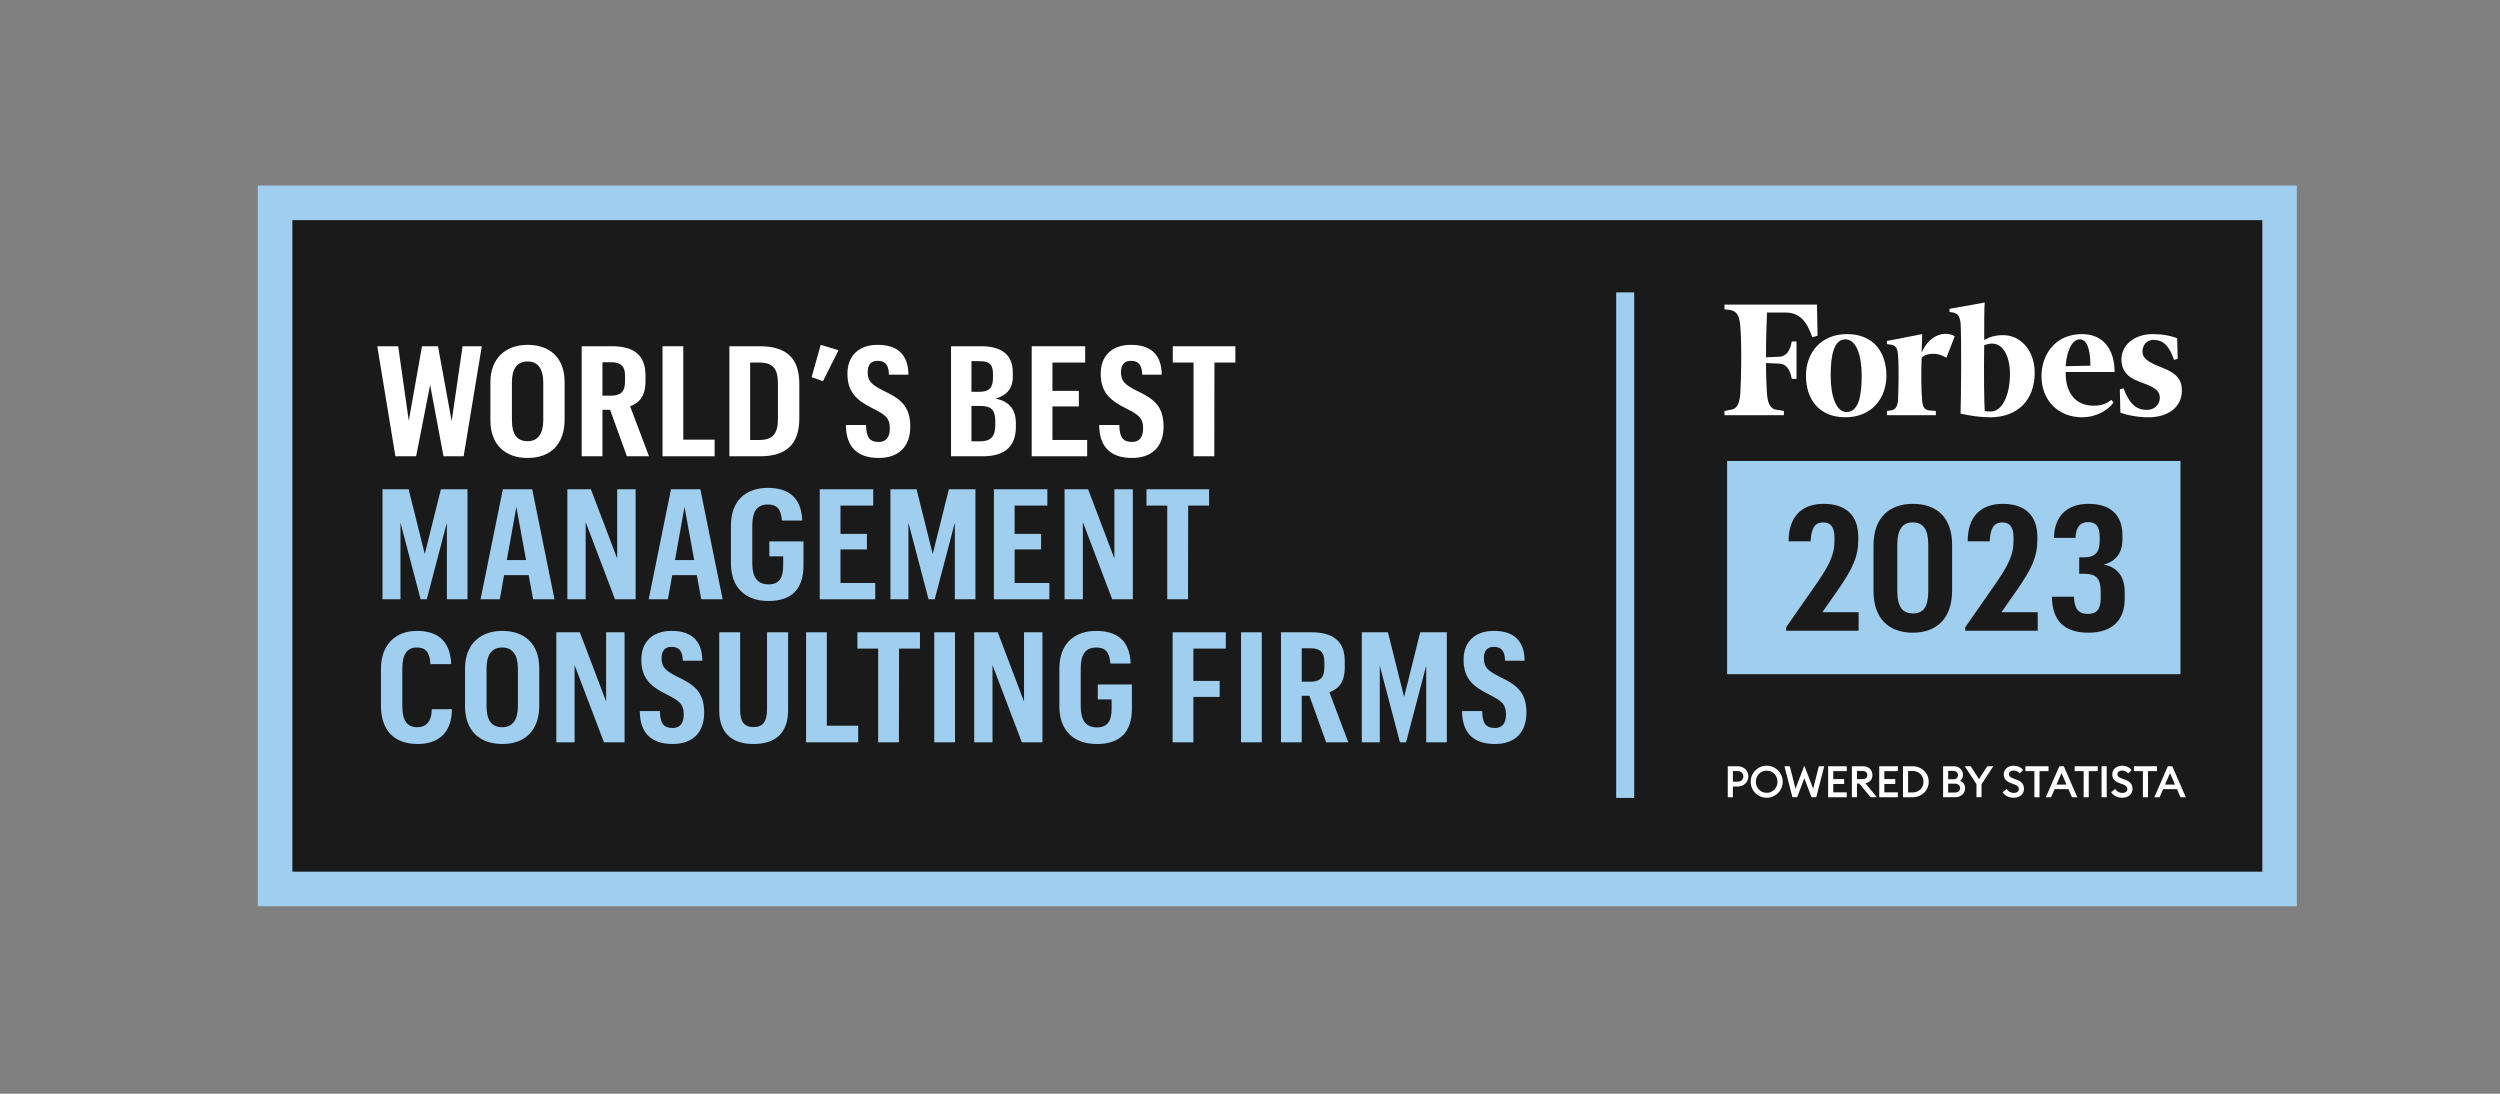 <svg width="1280" height="560" viewBox="0 0 1280 560" fill="none" xmlns="http://www.w3.org/2000/svg">
<rect x="0" y="0" width="1280" height="560" fill="#808080" stroke="none"/>
<g clip-path="url(#clip0_44039_182630)">
<path d="M1167.15 103.859H140.847V455.141H1167.15V103.859Z" fill="#1A1A1A"/>
<path d="M1158.31 112.718V446.282H149.695V112.718H1158.31ZM1176 95H132V464H1176V95Z" fill="#A0CEEF"/>
<path d="M836.719 149.695H827.487V408.535H836.719V149.695Z" fill="#A0CEEF"/>
<path d="M895.151 397.503C895.151 400.43 892.92 402.687 889.658 402.687H887.227V408.188H884.619V392.318H889.666C892.92 392.318 895.151 394.575 895.151 397.503ZM892.589 397.503C892.589 395.962 891.497 394.776 889.642 394.776H887.234V400.23H889.642C891.489 400.23 892.589 399.044 892.589 397.503Z" fill="white"/>
<path d="M904.545 408.45C899.99 408.45 896.351 404.829 896.351 400.245C896.351 395.662 899.99 392.041 904.545 392.041C909.076 392.041 912.738 395.662 912.738 400.245C912.738 404.829 909.076 408.45 904.545 408.45ZM904.545 405.923C907.668 405.923 910.076 403.396 910.076 400.245C910.076 397.095 907.668 394.568 904.545 394.568C901.398 394.568 898.99 397.095 898.99 400.245C898.99 403.396 901.398 405.923 904.545 405.923Z" fill="white"/>
<path d="M923.817 398.481L920.131 408.18H917.723L913.638 392.311H916.385L919.285 403.843L923.817 392.041L928.348 403.843L931.248 392.311H934.018L929.91 408.18H927.502L923.817 398.481Z" fill="white"/>
<path d="M936.003 392.318H945.535V394.822H938.619V398.889H944.197V401.393H938.619V405.684H945.535V408.188H936.003V392.318Z" fill="white"/>
<path d="M948.159 392.318H953.875C956.822 392.318 958.676 394.221 958.676 396.833C958.676 399.067 957.36 400.523 955.083 401.054L960.976 408.18H957.76L951.959 401.208H950.774V408.18H948.166V392.318H948.159ZM953.56 398.928C955.098 398.928 956.06 398.188 956.06 396.825C956.06 395.461 955.098 394.722 953.56 394.722H950.767V398.92H953.56V398.928Z" fill="white"/>
<path d="M962.168 392.318H971.701V394.822H964.784V398.889H970.362V401.393H964.784V405.684H971.701V408.188H962.168V392.318Z" fill="white"/>
<path d="M974.332 392.318H979.194C983.902 392.318 987.495 395.762 987.495 400.253C987.495 404.744 983.902 408.188 979.194 408.188H974.332V392.318ZM979.194 405.746C982.587 405.746 984.841 403.358 984.841 400.245C984.841 397.133 982.587 394.745 979.194 394.745H976.94V405.738H979.194V405.746Z" fill="white"/>
<path d="M994.858 392.318H1000.33C1003.16 392.318 1005.06 394.329 1005.06 396.702C1005.06 398.111 1004.46 399.113 1003.58 399.76C1005.04 400.361 1006.13 401.57 1006.13 403.535C1006.13 406.169 1004.03 408.18 1001.02 408.18H994.858V392.318ZM1000.19 398.997C1001.62 398.997 1002.49 398.057 1002.49 396.848C1002.49 395.685 1001.62 394.699 1000.19 394.699H997.466V398.99H1000.19V398.997ZM1000.94 405.792C1002.62 405.792 1003.57 404.829 1003.57 403.512C1003.57 402.217 1002.64 401.231 1000.94 401.231H997.458V405.792H1000.94Z" fill="white"/>
<path d="M1011.95 401.478L1005.94 392.318H1009L1013.24 398.889L1017.5 392.318H1020.58L1014.55 401.501V408.18H1011.95V401.478Z" fill="white"/>
<path d="M1027.41 403.959C1028.23 405.23 1029.56 405.992 1031.09 405.992C1032.57 405.992 1033.66 405.214 1033.66 404.028C1033.66 402.911 1032.93 402.171 1031.41 401.617L1029.67 400.993C1027.15 400.076 1025.92 398.689 1025.92 396.525C1025.92 393.751 1028.13 392.057 1031.08 392.057C1033.04 392.057 1034.72 392.842 1035.88 394.221L1034.07 395.985C1033.27 395.046 1032.29 394.506 1031.06 394.506C1029.72 394.506 1028.56 395.2 1028.56 396.34C1028.56 397.503 1029.34 398.011 1030.96 398.62L1032.57 399.221C1034.91 400.091 1036.32 401.501 1036.29 403.866C1036.29 406.639 1034.11 408.45 1031 408.45C1028.44 408.45 1026.32 407.287 1025.35 405.592L1027.41 403.959Z" fill="white"/>
<path d="M1041.62 394.822H1037.02V392.318H1048.84V394.822H1044.23V408.188H1041.62V394.822Z" fill="white"/>
<path d="M1054.38 392.318H1056.66L1063.58 408.188H1060.85L1059.04 404.028H1051.95L1050.17 408.188H1047.47L1054.38 392.318ZM1058.04 401.701L1055.5 395.823L1052.95 401.701H1058.04Z" fill="white"/>
<path d="M1066.83 394.822H1062.23V392.318H1074.05V394.822H1069.44V408.188H1066.83V394.822Z" fill="white"/>
<path d="M1076.02 392.318H1078.63V408.188H1076.02V392.318Z" fill="white"/>
<path d="M1082.96 403.959C1083.79 405.23 1085.11 405.992 1086.65 405.992C1088.13 405.992 1089.22 405.214 1089.22 404.028C1089.22 402.911 1088.48 402.171 1086.96 401.617L1085.23 400.993C1082.7 400.076 1081.48 398.689 1081.48 396.525C1081.48 393.751 1083.69 392.057 1086.63 392.057C1088.59 392.057 1090.27 392.842 1091.43 394.221L1089.63 395.985C1088.83 395.046 1087.84 394.506 1086.61 394.506C1085.27 394.506 1084.11 395.2 1084.11 396.34C1084.11 397.503 1084.89 398.011 1086.52 398.62L1088.13 399.221C1090.46 400.091 1091.87 401.501 1091.85 403.866C1091.85 406.639 1089.66 408.45 1086.56 408.45C1083.99 408.45 1081.87 407.287 1080.91 405.592L1082.96 403.959Z" fill="white"/>
<path d="M1097.17 394.822H1092.57V392.318H1104.4V394.822H1099.78V408.188H1097.17V394.822Z" fill="white"/>
<path d="M1109.94 392.318H1112.21L1119.13 408.188H1116.41L1114.6 404.028H1107.51L1105.72 408.188H1103.02L1109.94 392.318ZM1113.6 401.701L1111.05 395.823L1108.51 401.701H1113.6Z" fill="white"/>
<path d="M1116.4 236.029H884.288V345.173H1116.4V236.029Z" fill="#A0CEEF"/>
<path fill-rule="evenodd" clip-rule="evenodd" d="M1019.42 210.676C1018.34 210.676 1016.99 210.676 1016.18 210.414C1015.91 206.639 1015.65 190.739 1015.91 176.719C1017.53 176.179 1018.61 175.91 1019.95 175.91C1025.87 175.91 1029.11 182.92 1029.11 191.54C1029.1 202.325 1025.06 210.676 1019.42 210.676ZM1025.6 171.596C1021.83 171.596 1018.87 172.405 1015.91 174.022C1015.91 165.394 1015.91 157.583 1016.18 154.887L998.143 158.122V159.74L1000.03 160.01C1002.45 160.549 1003.26 161.897 1003.8 165.132C1004.34 171.603 1004.07 206.1 1003.8 211.77C1008.64 212.848 1013.76 213.657 1018.88 213.657C1033.15 213.657 1041.76 204.759 1041.76 190.747C1041.75 179.684 1034.76 171.596 1025.6 171.596Z" fill="white"/>
<path fill-rule="evenodd" clip-rule="evenodd" d="M930.302 155.967H882.926V158.393L885.619 158.663C889.119 159.202 890.466 161.359 891.004 166.482C891.812 176.189 891.543 193.706 891.004 202.065C890.466 207.188 889.119 209.607 885.619 209.876L882.926 210.423V212.572H913.346V210.423L910.115 209.876C906.614 209.607 905.268 207.188 904.729 202.065C904.46 198.56 904.191 192.898 904.191 185.887L910.653 186.157C914.692 186.157 916.569 189.392 917.385 193.976H919.808V174.84H917.385C916.577 179.424 914.692 182.66 910.653 182.66L904.191 182.929C904.191 173.762 904.46 165.142 904.729 160.019H914.154C921.424 160.019 925.194 164.602 927.887 172.683L930.579 171.875L930.302 155.967Z" fill="white"/>
<path fill-rule="evenodd" clip-rule="evenodd" d="M944.843 173.753C938.919 173.753 937.303 181.842 937.303 192.349C937.303 202.587 939.996 210.946 945.381 210.946C951.575 210.946 953.19 202.857 953.19 192.349C953.19 182.104 950.498 173.753 944.843 173.753ZM945.651 171.057C959.114 171.057 965.838 180.224 965.838 192.349C965.838 203.943 958.299 213.642 944.843 213.642C931.379 213.642 924.655 204.475 924.655 192.349C924.655 180.755 932.187 171.057 945.651 171.057Z" fill="white"/>
<path fill-rule="evenodd" clip-rule="evenodd" d="M1057.64 187.496L1070.29 187.226C1070.29 181.834 1069.48 173.745 1064.91 173.745C1060.33 173.753 1057.91 181.295 1057.64 187.496ZM1045.25 192.619C1045.25 181.572 1052.25 171.057 1065.98 171.057C1077.29 171.057 1082.67 179.415 1082.67 190.462H1057.64C1057.37 200.43 1062.21 207.71 1071.91 207.71C1076.22 207.71 1078.37 206.632 1081.06 204.744L1082.13 206.092C1079.44 209.867 1073.52 213.642 1065.98 213.642C1053.87 213.65 1045.25 205.022 1045.25 192.619Z" fill="white"/>
<path fill-rule="evenodd" clip-rule="evenodd" d="M1114.71 173.214C1111.48 171.866 1107.17 171.057 1102.33 171.057C1092.36 171.057 1086.17 176.988 1086.17 183.991C1086.17 191.001 1090.75 193.967 1097.21 196.124C1103.94 198.543 1105.83 200.438 1105.83 203.666C1105.83 206.901 1103.4 209.867 1099.1 209.867C1093.98 209.867 1090.21 206.901 1087.25 198.82L1085.36 199.359L1085.63 211.223C1088.86 212.571 1094.78 213.65 1099.9 213.65C1110.4 213.65 1117.13 208.257 1117.13 199.899C1117.13 194.237 1114.17 191.001 1107.17 188.305C1099.63 185.339 1096.94 183.459 1096.94 179.954C1096.94 176.449 1099.37 174.023 1102.59 174.023C1107.44 174.023 1110.67 176.988 1113.09 184.261L1114.98 183.729L1114.71 173.214Z" fill="white"/>
<path fill-rule="evenodd" clip-rule="evenodd" d="M1000.84 172.136C996.258 169.44 988.188 170.788 983.879 180.495L984.149 171.065L966.115 174.57V176.188L968 176.458C970.424 176.727 971.501 178.076 971.77 181.581C972.309 188.052 972.039 199.368 971.77 205.03C971.501 208.266 970.424 209.876 968 210.153L966.115 210.423V212.572H991.15V210.423L987.919 210.153C985.226 209.884 984.418 208.266 984.149 205.03C983.61 199.907 983.61 189.669 983.879 183.198C985.226 181.311 991.142 179.693 996.527 183.198L1000.84 172.136Z" fill="white"/>
<path d="M193.163 177.281H203.864L209.296 215.414L216.066 177.281H224.252L231.253 215.653L236.839 177.281H246.671L237.385 233.617H227.076L220.228 197.056L213.066 233.617H202.449L193.163 177.281Z" fill="white"/>
<path d="M251.079 215.175V195.87C251.079 183.344 258.949 176.564 270.12 176.564C281.453 176.564 289.085 183.028 289.085 195.708V214.851C289.085 227.462 281.845 234.472 270.197 234.472C258.48 234.48 251.079 227.547 251.079 215.175ZM278.152 215.098V195.793C278.152 188.936 275.475 185.077 270.128 185.077C264.781 185.077 262.104 188.698 262.104 195.793V215.098C262.104 222.27 264.62 225.89 270.128 225.89C275.475 225.89 278.152 222.031 278.152 215.098Z" fill="white"/>
<path d="M297.824 177.281H313.327C324.813 177.281 330.483 182.088 330.483 192.095V195.246C330.483 202.811 327.337 206.277 322.613 208.011L332.291 233.617H320.959L312.38 209.821H308.449V233.617H297.824V177.281ZM312.934 202.572C317.812 202.572 320.02 200.523 320.02 195.323V192.326C320.02 187.365 317.735 185.47 312.934 185.47H308.449V202.572H312.934Z" fill="white"/>
<path d="M339.215 177.281H349.84V225.105H365.888V233.617H339.215V177.281Z" fill="white"/>
<path d="M389.022 177.281C402.401 177.281 409.249 183.19 409.249 196.425V214.312C409.249 227.316 402.64 233.617 389.184 233.617H373.443V177.281H389.022ZM384.068 185.632V225.267H388.63C395.793 225.267 398.308 222.039 398.308 214.235V196.586C398.308 188.783 395.87 185.632 388.63 185.632H384.068Z" fill="white"/>
<path d="M415.55 193.112L420.189 176.564L429.313 179.322L421.366 195.161L415.55 193.112Z" fill="white"/>
<path d="M433.098 217.617H443.407C443.484 223.995 445.377 226.283 449.939 226.283C453.555 226.283 455.601 223.995 455.601 219.35C455.601 213.68 452.847 212.178 446.869 209.104C438.368 204.929 433.883 200.592 433.883 191.294C433.883 182.072 439.784 176.557 449.385 176.557C459.064 176.557 465.041 181.125 465.126 191.84H455.124C455.048 186.248 452.686 184.746 449.377 184.746C446.069 184.746 444.261 186.633 444.261 190.5C444.261 194.991 445.992 196.802 451.97 199.875C460.233 203.812 466.057 207.278 466.057 218.395C466.057 228.871 459.917 234.472 449.924 234.472C439.391 234.48 433.175 229.28 433.098 217.617Z" fill="white"/>
<path d="M486.922 177.281H502.424C512.571 177.281 518.557 181.457 518.557 190.601V193.043C518.557 199.113 515.095 202.58 509.74 204.074C516.033 205.338 520.126 208.881 520.126 216.762V218.572C520.126 228.972 513.987 233.625 503.132 233.625H486.922V177.281ZM501.401 200.6C506.355 200.6 508.402 198.628 508.402 193.505V191.302C508.402 186.102 505.963 184.915 501.316 184.915H497.385V200.592H501.401V200.6ZM502.024 225.968C506.978 225.968 509.579 223.603 509.579 217.933V215.645C509.579 209.575 507.294 207.841 501.708 207.841H497.377V225.96H502.024V225.968Z" fill="white"/>
<path d="M528.228 177.281H555.609V185.632H538.845V200.13H552.377V208.088H538.845V225.267H556.632V233.617H528.228V177.281Z" fill="white"/>
<path d="M562.779 217.617H573.088C573.165 223.995 575.058 226.283 579.62 226.283C583.236 226.283 585.282 223.995 585.282 219.35C585.282 213.68 582.528 212.178 576.55 209.104C568.049 204.929 563.564 200.592 563.564 191.294C563.564 182.072 569.464 176.557 579.066 176.557C588.744 176.557 594.722 181.125 594.807 191.84H584.813C584.736 186.248 582.374 184.746 579.066 184.746C575.758 184.746 573.95 186.633 573.95 190.5C573.95 194.991 575.681 196.802 581.658 199.875C589.921 203.812 595.745 207.278 595.745 218.395C595.745 228.871 589.606 234.472 579.612 234.472C569.072 234.48 562.856 229.28 562.779 217.617Z" fill="white"/>
<path d="M611.094 185.632H600.469V177.281H632.497V185.632H621.795L621.718 233.617H611.094V185.632Z" fill="white"/>
<path d="M195.84 250.504H209.219L217.482 283.675L225.745 250.504H239.354V306.84H228.807V267.598L218.497 306.84H215.351L205.042 267.598V306.84H195.84V250.504Z" fill="#A0CEEF"/>
<path d="M270.674 294.468H258.088L255.888 306.84H246.048L257.457 250.504H272.49L283.899 306.84H272.959L270.674 294.468ZM259.496 286.749H269.336L264.381 259.563L259.496 286.749Z" fill="#A0CEEF"/>
<path d="M290.5 250.504H302.54L315.996 285.963V250.504H325.436V306.84H314.888L299.855 267.29V306.84H290.493V250.504H290.5Z" fill="#A0CEEF"/>
<path d="M356.764 294.468H344.177L341.977 306.84H332.137L343.547 250.504H358.58L369.989 306.84H359.049L356.764 294.468ZM345.585 286.749H355.425L350.471 259.563L345.585 286.749Z" fill="#A0CEEF"/>
<path d="M393.908 277.212H411.38V289.507C411.38 301.717 405.24 307.71 393.439 307.71C381.475 307.71 374.236 300.7 374.236 288.405V269.1C374.236 256.412 381.791 249.795 393.123 249.795C402.963 249.795 410.28 254.047 410.749 266.496H400.363C399.893 260.272 397.455 258.3 393.123 258.3C387.615 258.3 385.176 261.843 385.176 268.938V288.482C385.176 295.338 387.615 299.198 393.516 299.198C398.786 299.198 400.994 296.047 400.994 289.661V284.854H393.908V277.212Z" fill="#A0CEEF"/>
<path d="M419.712 250.504H447.093V258.855H430.329V273.353H443.861V281.31H430.329V298.489H448.116V306.84H419.712V250.504Z" fill="#A0CEEF"/>
<path d="M455.909 250.504H469.288L477.551 283.675L485.814 250.504H499.423V306.84H488.876V267.598L478.566 306.84H475.42L465.111 267.598V306.84H455.902V250.504H455.909Z" fill="#A0CEEF"/>
<path d="M508.871 250.504H536.252V258.855H519.488V273.353H533.021V281.31H519.488V298.489H537.275V306.84H508.871V250.504Z" fill="#A0CEEF"/>
<path d="M545.069 250.504H557.109L570.565 285.963V250.504H580.005V306.84H569.457L554.424 267.29V306.84H545.061V250.504H545.069Z" fill="#A0CEEF"/>
<path d="M597.638 258.855H587.013V250.504H619.041V258.855H608.339L608.262 306.84H597.638V258.855Z" fill="#A0CEEF"/>
<path d="M195.048 361.389V342.477C195.048 329.866 202.68 323.018 213.458 323.018C223.375 323.018 230.53 327.509 231.007 340.035H220.382C219.99 333.733 217.866 331.522 213.381 331.522C208.504 331.522 205.988 334.912 205.988 342.238V361.466C205.988 368.715 208.188 372.336 213.697 372.336C217.866 372.336 220.936 369.817 221.09 363.115H231.399C231.245 375.641 224.083 380.925 213.851 380.925C201.818 380.933 195.048 373.923 195.048 361.389Z" fill="#A0CEEF"/>
<path d="M238.093 361.628V342.323C238.093 329.797 245.963 323.018 257.134 323.018C268.466 323.018 276.098 329.481 276.098 342.161V361.304C276.098 373.915 268.859 380.925 257.211 380.925C245.494 380.933 238.093 374 238.093 361.628ZM265.166 361.551V342.246C265.166 335.389 262.488 331.53 257.141 331.53C251.795 331.53 249.117 335.151 249.117 342.246V361.551C249.117 368.723 251.633 372.343 257.141 372.343C262.488 372.343 265.166 368.484 265.166 361.551Z" fill="#A0CEEF"/>
<path d="M284.838 323.727H296.878L310.334 359.186V323.727H319.774V380.063H309.226L294.193 340.513V380.063H284.83V323.727H284.838Z" fill="#A0CEEF"/>
<path d="M327.567 364.07H337.876C337.953 370.448 339.846 372.736 344.408 372.736C348.024 372.736 350.071 370.448 350.071 365.803C350.071 360.133 347.316 358.631 341.339 355.557C332.837 351.382 328.352 347.045 328.352 337.747C328.352 328.525 334.253 323.01 343.854 323.01C353.533 323.01 359.51 327.578 359.595 338.294H349.601C349.524 332.701 347.162 331.199 343.854 331.199C340.546 331.199 338.738 333.086 338.738 336.953C338.738 341.444 340.469 343.255 346.447 346.328C354.71 350.265 360.534 353.732 360.534 364.848C360.534 375.325 354.394 380.925 344.401 380.925C333.86 380.933 327.644 375.733 327.567 364.07Z" fill="#A0CEEF"/>
<path d="M403.502 323.726V363.592C403.502 375.333 397.047 380.925 385.799 380.925C374.782 380.925 368.25 375.333 368.25 363.746V323.719H378.952V363.431C378.952 369.655 381.075 372.259 385.876 372.259C390.438 372.259 392.723 369.655 392.723 363.199V323.726H403.502Z" fill="#A0CEEF"/>
<path d="M412.711 323.727H423.335V371.558H439.384V380.07H412.711V323.727Z" fill="#A0CEEF"/>
<path d="M449.616 332.077H438.991V323.727H471.019V332.077H460.318L460.241 380.063H449.616V332.077Z" fill="#A0CEEF"/>
<path d="M478.336 323.727H488.96V380.063H478.336V323.727Z" fill="#A0CEEF"/>
<path d="M498.8 323.727H510.84L524.296 359.186V323.727H533.736V380.063H523.188L508.155 340.513V380.063H498.792V323.727H498.8Z" fill="#A0CEEF"/>
<path d="M562.063 350.442H579.535V362.737C579.535 374.947 573.396 380.941 561.594 380.941C549.631 380.941 542.391 373.93 542.391 361.636V342.33C542.391 329.643 549.946 323.025 561.279 323.025C571.119 323.025 578.435 327.278 578.904 339.727H568.518C568.049 333.502 565.61 331.53 561.279 331.53C555.77 331.53 553.331 335.074 553.331 342.169V361.713C553.331 368.569 555.77 372.428 561.671 372.428C566.941 372.428 569.149 369.278 569.149 362.891V358.084H562.063V350.442Z" fill="#A0CEEF"/>
<path d="M600.384 323.727H627.611V332.077H611.009V348.624H624.465V356.821H611.009V380.063H600.384V323.727Z" fill="#A0CEEF"/>
<path d="M635.405 323.727H646.03V380.063H635.405V323.727Z" fill="#A0CEEF"/>
<path d="M655.862 323.727H671.364C682.85 323.727 688.52 328.534 688.52 338.54V341.691C688.52 349.256 685.374 352.723 680.65 354.456L690.328 380.063H678.996L670.418 356.266H666.486V380.063H655.862V323.727ZM670.972 349.025C675.849 349.025 678.057 346.976 678.057 341.776V338.779C678.057 333.818 675.772 331.923 670.972 331.923H666.486V349.025H670.972Z" fill="#A0CEEF"/>
<path d="M697.253 323.727H710.631L718.894 356.898L727.157 323.727H740.767V380.063H730.219V340.821L719.91 380.063H716.763L706.454 340.821V380.063H697.245V323.727H697.253Z" fill="#A0CEEF"/>
<path d="M748.568 364.07H758.877C758.954 370.448 760.847 372.736 765.409 372.736C769.025 372.736 771.071 370.448 771.071 365.803C771.071 360.133 768.317 358.631 762.339 355.557C753.838 351.382 749.353 347.045 749.353 337.747C749.353 328.525 755.254 323.01 764.855 323.01C774.533 323.01 780.511 327.578 780.596 338.294H770.602C770.525 332.701 768.163 331.199 764.855 331.199C761.547 331.199 759.739 333.086 759.739 336.953C759.739 341.444 761.47 343.255 767.448 346.328C775.71 350.265 781.534 353.732 781.534 364.848C781.534 375.325 775.395 380.925 765.401 380.925C754.861 380.933 748.645 375.733 748.568 364.07Z" fill="#A0CEEF"/>
<path d="M914.508 321.153L930.818 297.727C936.557 289.199 939.242 283.991 939.242 277.081V275.286C939.242 269.902 937.357 267.483 933.503 267.483C929.648 267.483 927.317 269.817 927.048 277.174H915.754C915.754 264.786 922.209 257.969 933.68 257.969C945.512 257.969 951.428 264.255 951.428 274.84V276.727C951.428 285.162 948.382 291.263 941.481 301.409L933.056 313.434H951.613V322.948H914.508V321.153Z" fill="#1A1A1A"/>
<path d="M959.237 302.665V279.238C959.237 264.879 967.485 257.969 979.402 257.969C991.319 257.969 999.482 264.609 999.482 279.061V302.303C999.482 316.662 991.596 323.934 979.317 323.934C967.208 323.934 959.237 316.847 959.237 302.665ZM987.288 302.395V279.061C987.288 271.072 984.687 267.483 979.402 267.483C974.201 267.483 971.424 270.803 971.424 279.061V302.488C971.424 310.831 974.116 314.066 979.486 314.066C984.779 314.066 987.288 310.746 987.288 302.395Z" fill="#1A1A1A"/>
<path d="M1006.2 321.153L1022.51 297.727C1028.25 289.199 1030.93 283.991 1030.93 277.081V275.286C1030.93 269.902 1029.05 267.483 1025.19 267.483C1021.34 267.483 1019.01 269.817 1018.74 277.174H1007.44C1007.44 264.786 1013.9 257.969 1025.37 257.969C1037.2 257.969 1043.12 264.255 1043.12 274.84V276.727C1043.12 285.162 1040.07 291.263 1033.17 301.409L1024.75 313.434H1043.3V322.948H1006.2V321.153Z" fill="#1A1A1A"/>
<path d="M1069.3 323.934C1056.84 323.934 1050.74 317.833 1050.57 305.538H1061.86C1062.04 311.555 1064.1 314.336 1068.94 314.336C1073.51 314.336 1075.57 311.909 1075.57 306.17V303.027C1075.57 296.294 1073.33 293.783 1067.15 293.783H1064.55V285.347H1067.15C1072.88 285.347 1075.03 282.566 1075.03 276.912V274.847C1075.03 269.555 1073.06 267.306 1069.12 267.306C1065.08 267.306 1062.84 269.909 1062.66 275.387H1051.64C1051.81 264.44 1058.09 257.977 1069.29 257.977C1080.22 257.977 1086.68 263.184 1086.68 274.223V276.288C1086.68 283.29 1083.09 287.597 1077 289.03C1083.72 290.285 1087.85 294.776 1087.85 303.212V306.624C1087.85 317.201 1081.76 323.934 1069.3 323.934Z" fill="#1A1A1A"/>
</g>
<defs>
<clipPath id="clip0_44039_182630">
<rect width="1044" height="369" fill="white" transform="translate(132 95)"/>
</clipPath>
</defs>
</svg>
